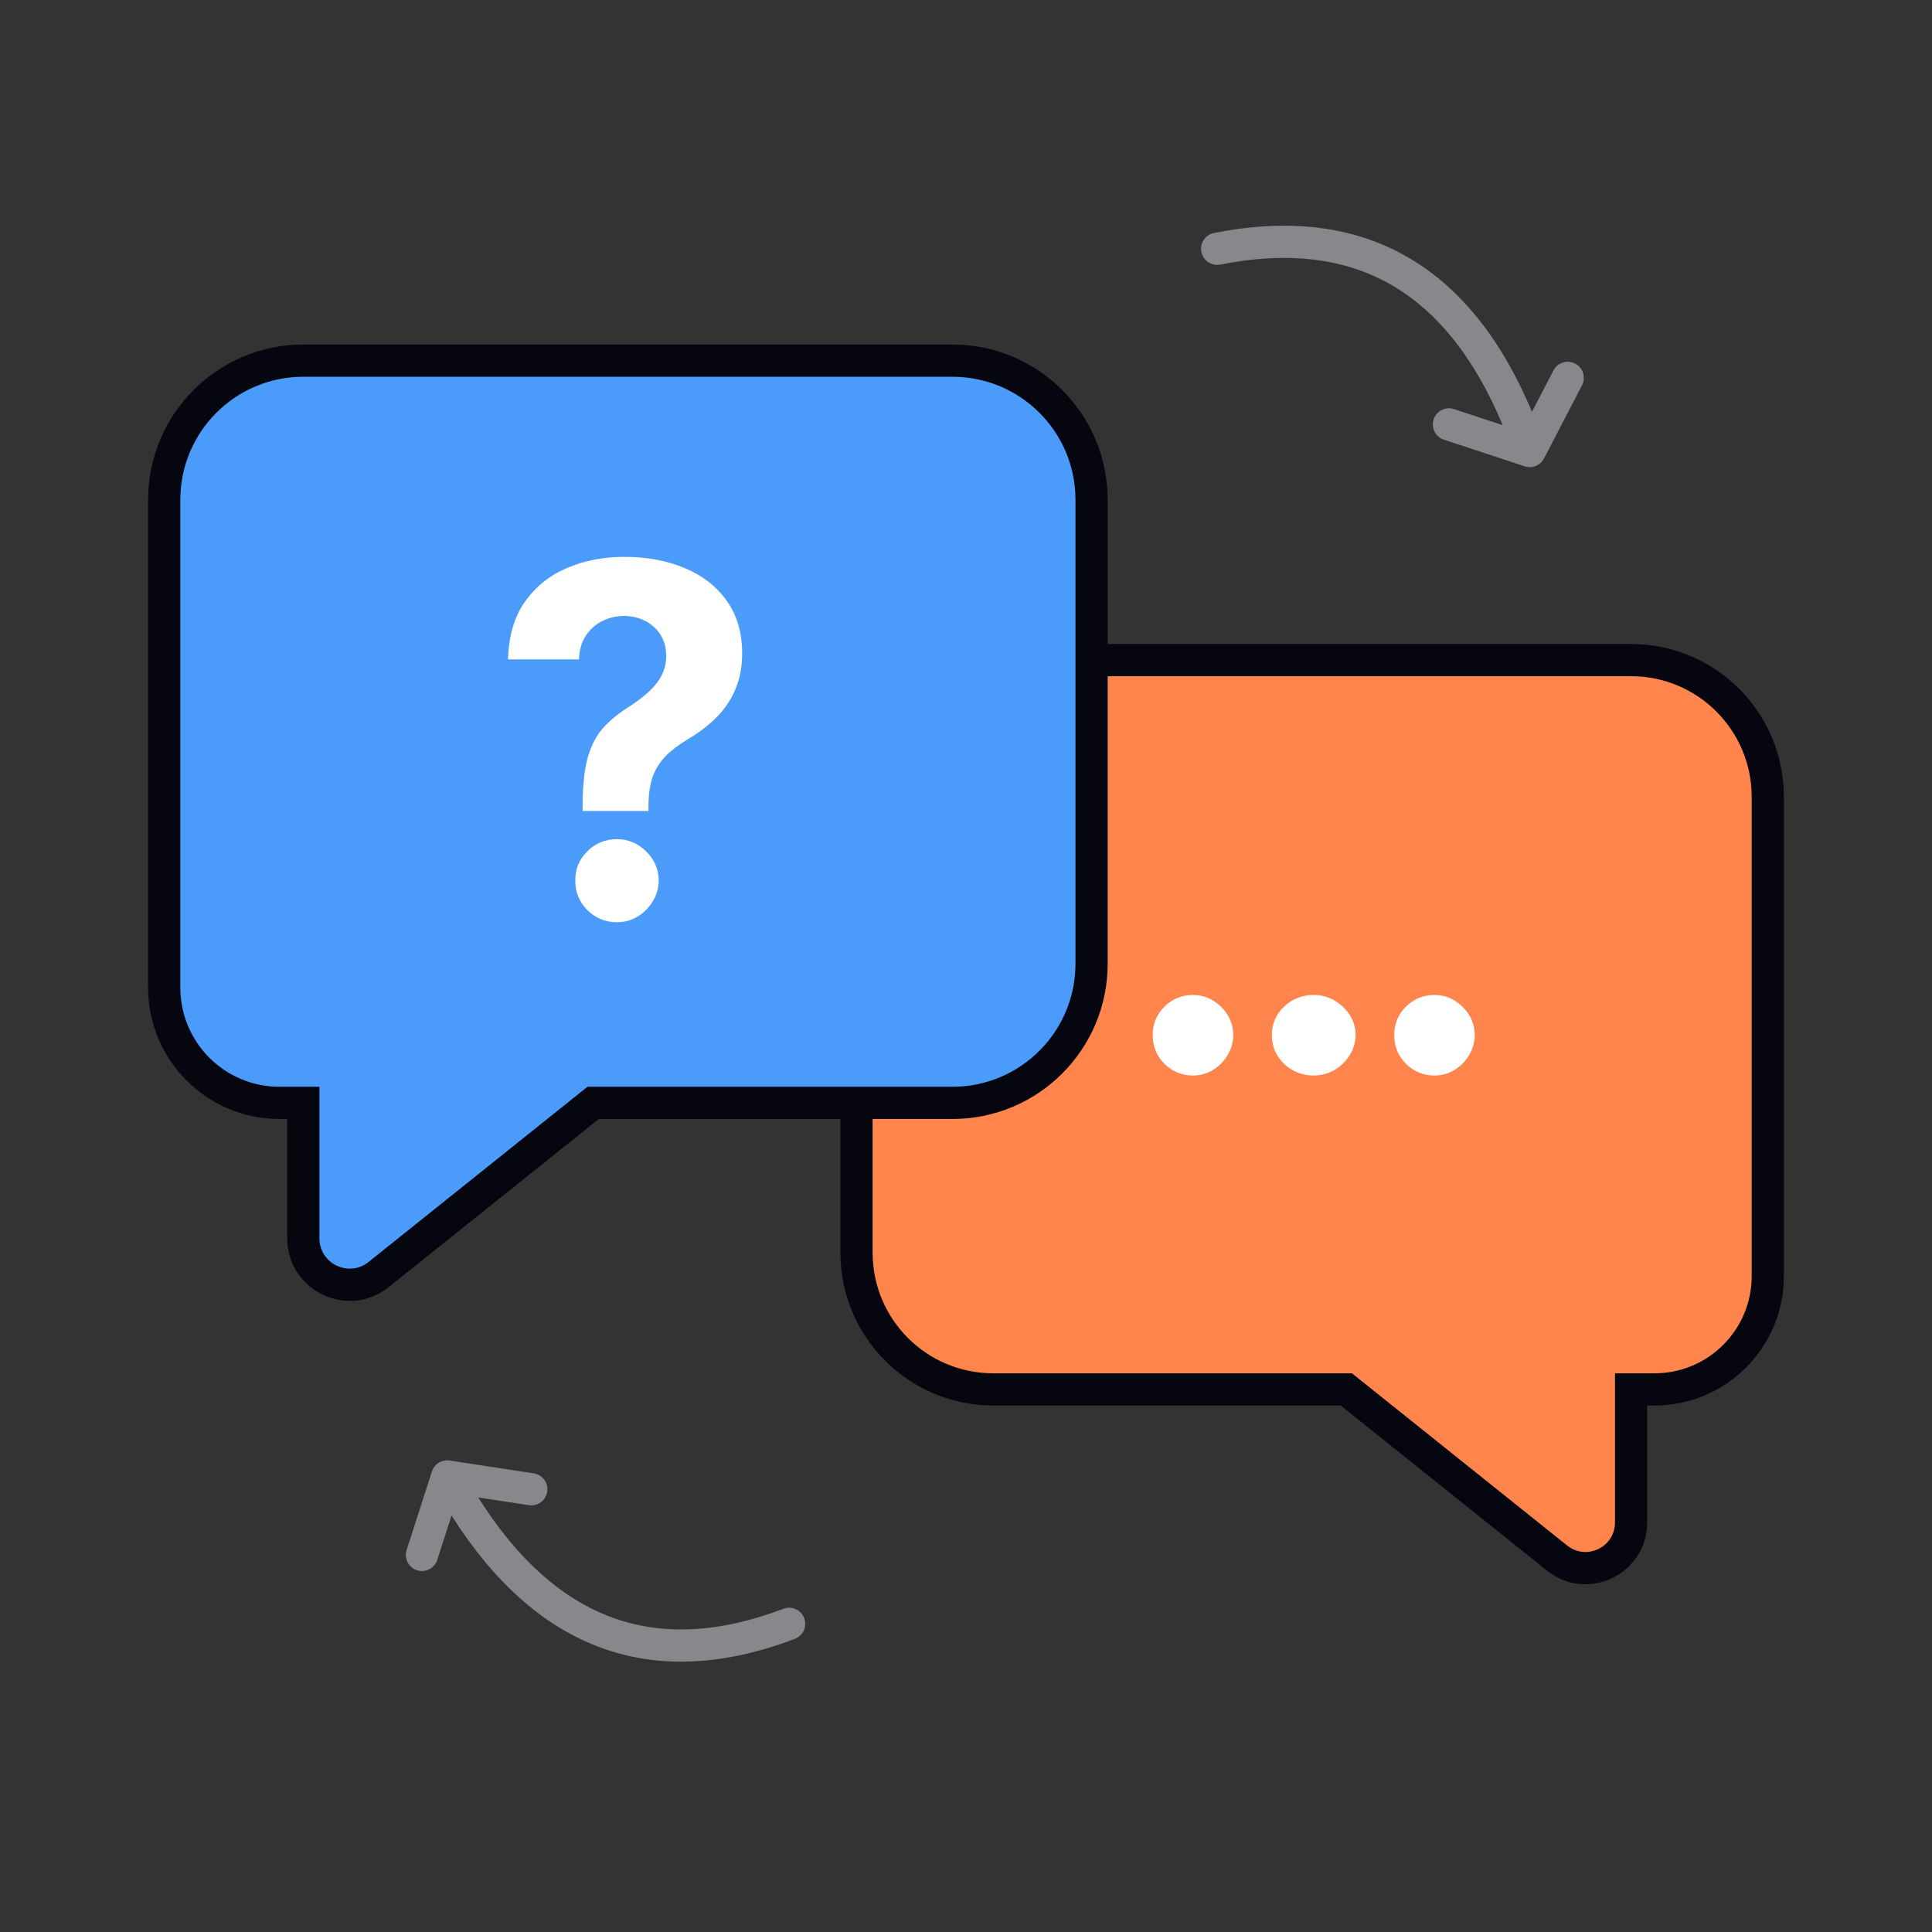 <svg width="600" height="600" viewBox="0 0 600 600" fill="none" xmlns="http://www.w3.org/2000/svg">
<rect x="0" y="0" width="600" height="600" fill="#333333" stroke="none"/>
<path d="M308.45 205C285.006 205 266 224.013 266 247.467V389.025C266 412.479 285.006 431.492 308.45 431.492H418.113L483.561 483.871C492.826 491.286 506.55 484.687 506.55 472.818V431.492H513.838C533.258 431.492 549 415.743 549 396.316V247.467C549 224.013 529.995 205 506.55 205H308.45Z" fill="#FF854D"/>
<path fill-rule="evenodd" clip-rule="evenodd" d="M308.45 210C287.769 210 271 226.773 271 247.467V389.025C271 409.719 287.769 426.492 308.45 426.492H419.867L486.685 479.968C492.673 484.76 501.55 480.498 501.55 472.818V426.492H513.838C530.494 426.492 544 412.984 544 396.316V247.467C544 226.773 527.231 210 506.55 210H308.45ZM261 247.467C261 221.254 282.242 200 308.45 200H506.55C532.758 200 554 221.254 554 247.467V396.316C554 418.503 536.021 436.492 513.838 436.492H511.55V472.818C511.55 488.876 492.978 497.813 480.436 487.775L416.358 436.492H308.45C282.242 436.492 261 415.238 261 389.025V247.467Z" fill="#05060F"/>
<path d="M295.8 112C319.659 112 339 131.35 339 155.22V299.288C339 323.157 319.659 342.508 295.8 342.508H184.2L117.595 395.816C108.167 403.362 94.2 396.646 94.2 384.566V342.508H86.783C67.02 342.508 51 326.48 51 306.708V155.22C51 131.35 70.341 112 94.2 112H295.8Z" fill="#4B9BFA"/>
<path fill-rule="evenodd" clip-rule="evenodd" d="M295.8 117C316.895 117 334 134.11 334 155.22V299.288C334 320.398 316.895 337.508 295.8 337.508H182.445L114.471 391.912C108.32 396.836 99.2 392.458 99.2 384.566V337.508H86.783C69.784 337.508 56 323.721 56 306.708V155.22C56 134.11 73.105 117 94.2 117H295.8ZM344 155.22C344 128.591 322.422 107 295.8 107H94.2C67.577 107 46 128.591 46 155.22V306.708C46 329.239 64.257 347.508 86.783 347.508H89.2V384.566C89.2 400.835 108.014 409.889 120.72 399.72L185.954 347.508H295.8C322.422 347.508 344 325.917 344 299.288V155.22Z" fill="#05060F"/>
<path d="M370.5 334C367.028 334 364.06 332.78 361.594 330.339C359.164 327.863 357.966 324.9 358.001 321.448C357.966 318.031 359.164 315.102 361.594 312.661C364.06 310.22 367.028 309 370.5 309C373.799 309 376.698 310.22 379.198 312.661C381.698 315.102 382.965 318.031 383 321.448C382.965 323.749 382.358 325.858 381.177 327.776C380.031 329.659 378.521 331.176 376.646 332.326C374.771 333.442 372.723 334 370.5 334Z" fill="white"/>
<path d="M408 334C404.389 334 401.302 332.78 398.738 330.339C396.21 327.863 394.965 324.9 395.001 321.448C394.965 318.031 396.21 315.102 398.738 312.661C401.302 310.22 404.389 309 408 309C411.431 309 414.446 310.22 417.046 312.661C419.646 315.102 420.964 318.031 421 321.448C420.964 323.749 420.332 325.858 419.104 327.776C417.913 329.659 416.342 331.176 414.392 332.326C412.442 333.442 410.311 334 408 334Z" fill="white"/>
<path d="M445.5 334C442.028 334 439.06 332.78 436.594 330.339C434.164 327.863 432.966 324.9 433.001 321.448C432.966 318.031 434.164 315.102 436.594 312.661C439.06 310.22 442.028 309 445.5 309C448.799 309 451.698 310.22 454.198 312.661C456.698 315.102 457.965 318.031 458 321.448C457.965 323.749 457.358 325.858 456.177 327.776C455.031 329.659 453.521 331.176 451.646 332.326C449.771 333.442 447.723 334 445.5 334Z" fill="white"/>
<path fill-rule="evenodd" clip-rule="evenodd" d="M373.096 78.232C372.558 75.523 374.319 72.892 377.027 72.355C399.439 67.91 420.276 69.747 438.114 80.415C453.613 89.683 466.281 105.279 475.773 127.88L482.441 115.04C483.713 112.589 486.732 111.634 489.182 112.907C491.633 114.179 492.588 117.198 491.316 119.648L479.512 142.379C478.381 144.556 475.838 145.592 473.508 144.823L448.419 136.546C445.796 135.681 444.372 132.853 445.237 130.231C446.102 127.609 448.929 126.184 451.552 127.049L466.674 132.038C457.758 110.682 446.239 96.925 432.982 88.998C417.855 79.952 399.72 78.049 378.973 82.164C376.264 82.701 373.633 80.941 373.096 78.232Z" fill="#87878C"/>
<path fill-rule="evenodd" clip-rule="evenodd" d="M249.743 502.518C250.723 505.099 249.426 507.987 246.845 508.968C225.486 517.083 204.634 518.742 185.268 511.194C168.443 504.636 153.354 491.368 140.23 470.664L135.794 484.435C134.948 487.064 132.13 488.508 129.502 487.661C126.874 486.815 125.429 483.998 126.276 481.369L134.129 456.99C134.881 454.655 137.217 453.211 139.642 453.58L165.76 457.563C168.489 457.98 170.365 460.53 169.949 463.26C169.532 465.99 166.982 467.865 164.252 467.449L148.51 465.048C160.858 484.621 174.508 496.268 188.9 501.877C205.321 508.277 223.52 507.133 243.293 499.62C245.874 498.639 248.762 499.937 249.743 502.518Z" fill="#87878C"/>
<path d="M180.932 251.858V250.023C180.968 243.725 181.525 238.705 182.605 234.963C183.72 231.221 185.34 228.198 187.463 225.895C189.586 223.592 192.141 221.505 195.128 219.633C197.359 218.194 199.356 216.701 201.119 215.153C202.882 213.606 204.286 211.897 205.329 210.026C206.373 208.118 206.895 205.995 206.895 203.656C206.895 201.173 206.301 198.996 205.113 197.125C203.926 195.254 202.325 193.814 200.309 192.807C198.33 191.799 196.135 191.295 193.724 191.295C191.385 191.295 189.172 191.817 187.085 192.861C184.998 193.868 183.289 195.38 181.957 197.395C180.626 199.374 179.906 201.839 179.798 204.79H157.775C157.955 197.593 159.683 191.655 162.957 186.977C166.232 182.263 170.568 178.755 175.966 176.452C181.363 174.113 187.319 172.943 193.832 172.943C200.993 172.943 207.327 174.131 212.832 176.506C218.338 178.845 222.656 182.245 225.787 186.707C228.917 191.169 230.483 196.549 230.483 202.847C230.483 207.057 229.781 210.799 228.378 214.074C227.01 217.312 225.085 220.191 222.602 222.71C220.119 225.193 217.186 227.442 213.804 229.457C210.961 231.149 208.622 232.912 206.787 234.747C204.988 236.582 203.638 238.705 202.738 241.116C201.875 243.527 201.425 246.496 201.389 250.023V251.858H180.932ZM191.619 286.403C188.021 286.403 184.944 285.144 182.389 282.625C179.87 280.07 178.629 277.011 178.665 273.449C178.629 269.922 179.87 266.9 182.389 264.381C184.944 261.862 188.021 260.602 191.619 260.602C195.038 260.602 198.042 261.862 200.633 264.381C203.224 266.9 204.538 269.922 204.574 273.449C204.538 275.824 203.908 278.001 202.684 279.98C201.497 281.923 199.932 283.489 197.988 284.676C196.045 285.828 193.922 286.403 191.619 286.403Z" fill="white"/>
</svg>
